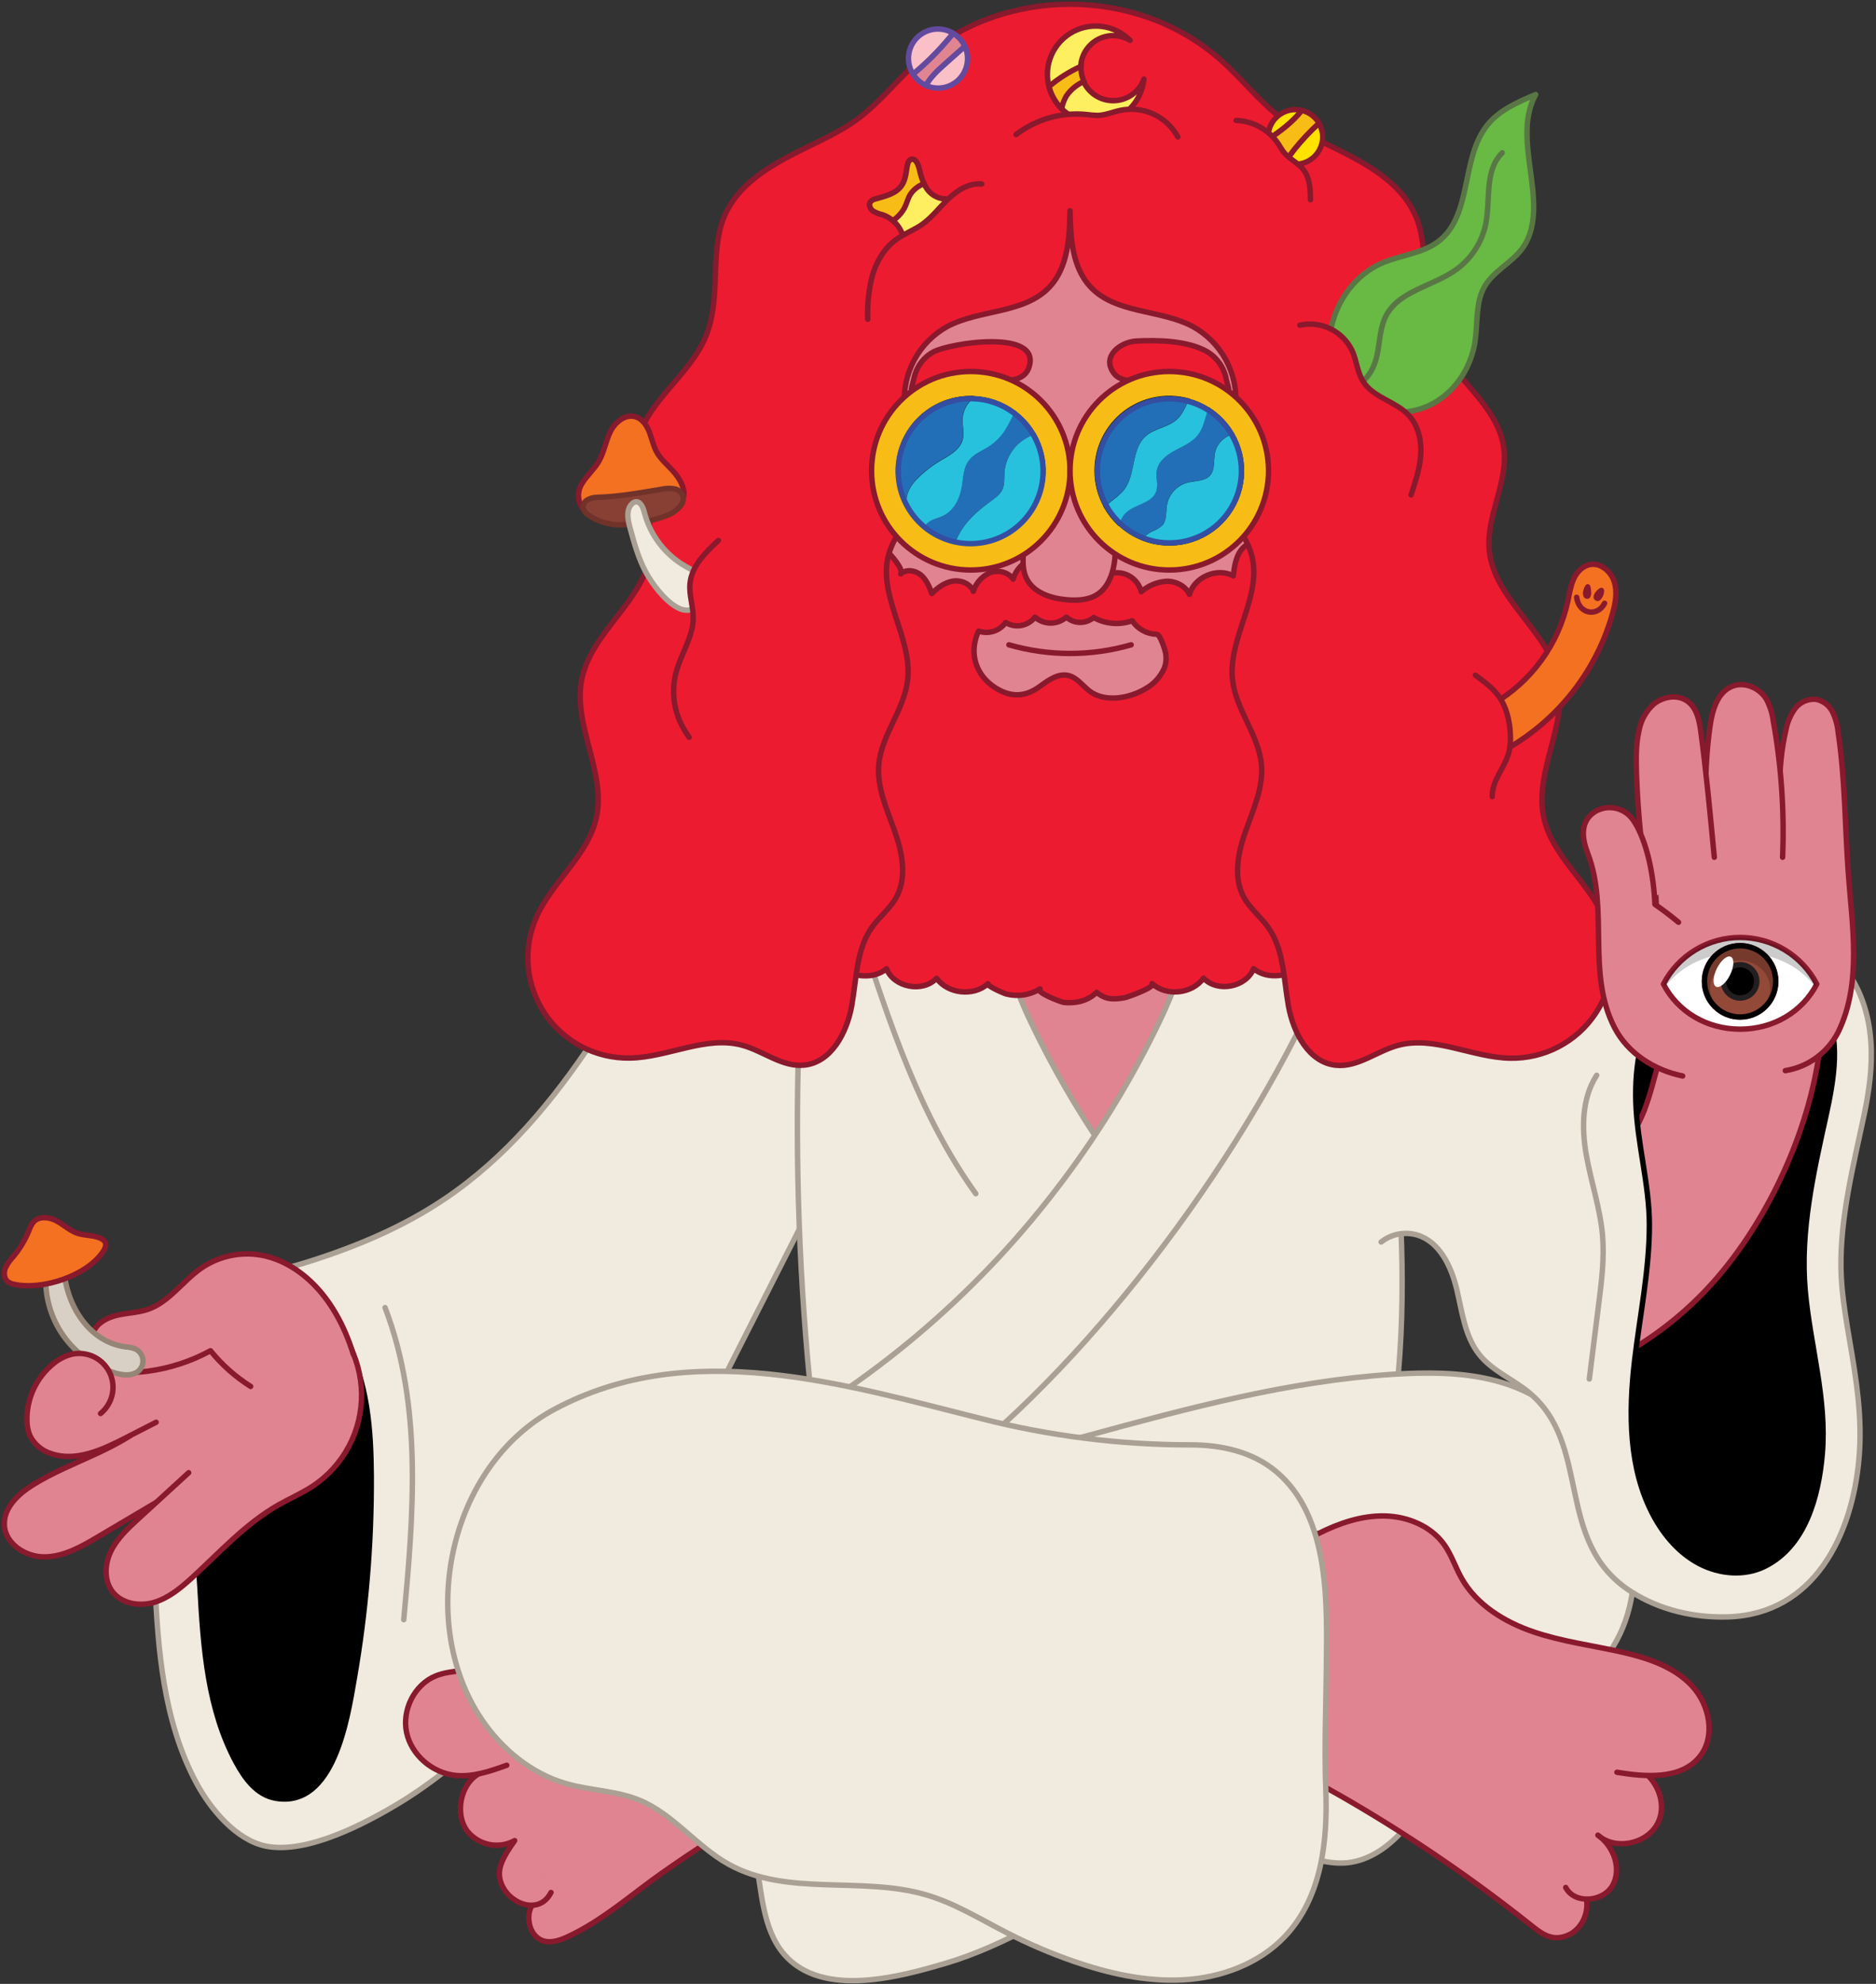 <?xml version="1.0" encoding="UTF-8"?> <svg xmlns="http://www.w3.org/2000/svg" width="875" height="925" viewBox="0 0 875 925" fill="none"><rect x="0" y="0" width="875" height="925" fill="#333333" stroke="none"/><path d="M541.505 393.213C536.576 385.351 531.722 385.541 523.089 384.858C515.208 384.186 507.291 384.039 499.39 384.416C483.83 385.237 467.993 388.549 454.582 396.815C450.981 398.807 447.901 401.623 445.595 405.031C442.89 409.518 442.574 415.029 442.599 420.262C442.663 439.601 446.328 458.712 448.452 477.937C449.93 491.348 450.702 504.973 454.771 517.828C459.233 531.946 467.487 544.498 475.64 556.859C478.787 561.637 482.263 566.68 487.584 568.778C492.362 570.674 497.835 569.815 502.6 567.868C516.845 562.079 525.668 548.087 534.376 535.397C541.859 524.501 550.138 513.505 552.615 500.511C554.587 490.197 552.691 479.58 552.489 469.076C552.262 456.55 554.461 444.05 553.753 431.549C552.959 417.944 548.747 404.758 541.505 393.213Z" fill="#E18492" stroke="#89192D" stroke-width="2.528" stroke-linecap="round" stroke-linejoin="round"></path><path d="M425.081 497.465C404.769 510.863 392.887 533.551 381.878 555.254L343.732 630.397C336.565 644.515 329.385 658.647 322.901 673.094C317.239 685.733 312.094 698.55 305.8 710.861C289.533 742.688 265.972 770.268 240.781 795.547C224.084 812.358 206.426 828.41 186.14 840.709C170.479 850.163 143.266 864.573 124.142 860.793C110.238 858.038 98.218 843.54 91.772 831.621C75.669 801.88 73.773 766.956 72.382 741.449C72.029 734.902 71.409 728.14 70.765 720.986C67.44 684.469 65.317 644.806 89.888 614.559C104.778 596.232 122.183 595.119 143.734 588.319C165.979 581.317 187.72 572.216 207.147 559.172C264.721 520.52 294.753 453.504 331.18 394.502C338.423 382.785 346.234 371.03 357.269 362.789C369.908 353.385 385.594 349.366 400.876 345.586" fill="#F1EADF"></path><path d="M425.081 497.465C404.769 510.863 392.887 533.551 381.878 555.254L343.732 630.397C336.565 644.515 329.386 658.647 322.901 673.094C317.239 685.733 312.094 698.55 305.8 710.861C289.533 742.688 265.972 770.268 240.781 795.547C224.084 812.358 206.426 828.41 186.14 840.709C170.479 850.163 143.266 864.573 124.142 860.793C110.238 858.038 98.218 843.54 91.772 831.621C75.669 801.88 73.773 766.956 72.382 741.449C72.029 734.902 71.409 728.14 70.765 720.986C67.44 684.469 65.317 644.806 89.888 614.559C104.778 596.232 122.183 595.119 143.734 588.319C165.979 581.317 187.72 572.216 207.147 559.172C264.721 520.52 294.753 453.504 331.18 394.502C338.423 382.785 346.234 371.03 357.269 362.789C369.908 353.385 385.594 349.366 400.876 345.586" stroke="#AAA094" stroke-width="2.528" stroke-linecap="round" stroke-linejoin="round"></path><path d="M529.737 556.05C510.294 530.902 493.634 503.719 480.051 474.979C472.669 459.306 467.992 442.28 459.069 427.315C449.715 411.603 436.659 405.284 419.721 399.141C415.348 397.535 410.874 395.918 406.197 395.892C369.251 395.69 373.258 463.022 372.525 486.595C370.778 542.507 372.831 598.474 378.668 654.109C379.502 662.047 380.463 670.174 384.153 677.239C395.39 698.727 428.734 687.06 448.388 687.25C468.877 687.44 488.545 694.303 508.945 695.706C531.53 697.249 554.214 695.037 576.075 689.159C586.186 686.428 596.298 682.839 604.223 676.051C611.074 670.262 619.682 656.978 618.001 647.486C615.473 633.405 587.324 617.82 577.427 608.543C560.152 592.349 544.204 574.795 529.737 556.05Z" fill="#F1EADF" stroke="#AAA094" stroke-width="2.528" stroke-linecap="round" stroke-linejoin="round"></path><path d="M401.116 434.557C414.893 477.052 429.049 520.305 455.125 556.568L401.116 434.557Z" fill="#F1EADF"></path><path d="M401.116 434.557C414.893 477.052 429.049 520.305 455.125 556.568" stroke="#AAA094" stroke-width="2.528" stroke-linecap="round" stroke-linejoin="round"></path><path d="M651.066 656.017C649.954 665.143 647.451 673.966 640.398 677.694C627.291 684.634 608.799 686.214 594.339 687.275C580.714 688.261 573.13 694.29 560.022 696.376C530.041 701.141 498.581 697.64 468.334 699.409C461.761 699.797 455.184 700.109 448.603 700.345H448.313C414.919 701.52 381.487 701.128 348.092 699.902C345.008 699.789 341.697 699.599 339.245 697.728C335.124 694.606 335.352 687.971 338.284 683.711C341.216 679.451 346.045 676.974 350.62 674.573C405.836 645.392 454.118 604.662 492.185 555.152C511.622 530.004 528.273 502.822 541.846 474.081C551.175 454.288 556.053 433.458 569.034 415.332C575.089 406.876 582.395 398.901 591.786 394.464C597.132 391.886 603.053 390.732 608.976 391.114C613.428 391.408 617.727 392.854 621.451 395.311C636.05 405.182 635.519 424.471 637.883 439.828C641.245 461.72 644.746 483.587 647.502 505.554C653.051 549.958 656.097 594.892 652.292 639.535C651.951 644.389 651.774 650.254 651.066 656.017Z" fill="#F1EADF" stroke="#AAA094" stroke-width="2.528" stroke-linecap="round" stroke-linejoin="round"></path><path d="M455.125 675.407C524.643 616.493 593.568 519.408 626.305 434.38L455.125 675.407Z" fill="#F1EADF"></path><path d="M455.125 675.407C524.643 616.493 593.568 519.408 626.305 434.38" stroke="#AAA094" stroke-width="2.528" stroke-linecap="round" stroke-linejoin="round"></path><path d="M619.429 770.862C560.149 786.029 500.472 799.512 440.4 811.309C427.571 813.837 414.691 816.276 402.291 820.422C386.201 825.794 371.185 833.921 356.574 842.516C340.386 852.064 324.591 862.23 309.187 873.016C294.639 883.204 280.723 895.767 264.481 903.162C260.803 904.843 256.556 906.208 252.802 904.716C248.074 902.846 245.989 896.981 246.81 891.963C247.543 887.425 252.776 882.584 252.637 878.438C252.524 874.861 246.949 869.237 244.775 866.557C238.607 858.973 231.592 852.325 227.434 843.237C223.275 834.149 226.739 814.304 225.007 804.306C224.351 801.234 224.373 798.055 225.07 794.991C226.713 788.873 232.237 784.664 237.71 781.403C261.119 767.323 289.975 761.18 308.492 741.045C312.562 736.621 316.013 731.628 320.31 727.419C328.57 719.367 339.49 714.615 351.012 714.059" fill="#E18492"></path><path d="M619.429 770.862C560.149 786.029 500.472 799.512 440.4 811.309C427.571 813.837 414.691 816.276 402.291 820.422C386.201 825.794 371.185 833.921 356.574 842.516C340.386 852.064 324.591 862.23 309.187 873.016C294.639 883.204 280.723 895.767 264.481 903.162C260.803 904.843 256.556 906.208 252.802 904.716C248.074 902.846 245.989 896.981 246.81 891.963C247.543 887.425 252.776 882.584 252.637 878.438C252.524 874.861 246.949 869.237 244.775 866.557C238.607 858.973 231.592 852.325 227.434 843.237C223.275 834.149 226.739 814.304 225.007 804.306C224.351 801.234 224.373 798.055 225.07 794.991C226.713 788.873 232.237 784.664 237.71 781.403C261.119 767.323 289.975 761.18 308.492 741.045C312.562 736.621 316.013 731.628 320.31 727.419C328.57 719.367 339.49 714.615 351.012 714.059" stroke="#89192D" stroke-width="2.528" stroke-linecap="round" stroke-linejoin="round"></path><path d="M226.498 825.744C215.413 828.562 211.33 845.057 217.979 853.804C220.562 857.007 224.188 859.2 228.224 860.002C232.26 860.804 236.449 860.162 240.06 858.19C237.532 861.767 235.004 865.407 233.589 869.565C228.975 883.469 249.957 896.235 256.998 882.382" fill="#E18492"></path><path d="M226.498 825.744C215.413 828.562 211.33 845.057 217.979 853.804C220.562 857.007 224.188 859.2 228.224 860.002C232.26 860.804 236.449 860.162 240.06 858.19C237.532 861.767 235.004 865.407 233.589 869.565C228.975 883.469 249.957 896.235 256.998 882.382" stroke="#89192D" stroke-width="2.528" stroke-linecap="round" stroke-linejoin="round"></path><path d="M236.357 823.064C228.596 825.845 220.494 828.663 212.342 827.779C201.649 826.616 191.916 818.349 189.654 807.833C187.391 797.317 193.269 785.448 203.229 781.403C207.185 779.798 211.495 779.381 215.717 778.875C234.423 776.348 250.299 767.993 268.146 763.367C283.149 759.461 297.394 752.332 305.37 738.087C308.201 733.031 309.971 727.331 313.308 722.566C319.489 713.794 330.51 709.269 341.241 709.041C351.973 708.814 362.464 712.416 372.07 717.206L587.008 698.538L610.24 749.956" fill="#E18492"></path><path d="M236.357 823.064C228.596 825.845 220.494 828.663 212.342 827.779C201.649 826.616 191.916 818.349 189.654 807.833C187.391 797.317 193.269 785.448 203.229 781.403C207.185 779.798 211.495 779.381 215.717 778.875C234.423 776.348 250.299 767.993 268.146 763.367C283.149 759.461 297.394 752.332 305.37 738.087C308.201 733.031 309.971 727.331 313.308 722.566C319.489 713.794 330.51 709.269 341.241 709.041C351.973 708.814 362.464 712.416 372.07 717.206L587.008 698.538L610.24 749.956" stroke="#89192D" stroke-width="2.528" stroke-linecap="round" stroke-linejoin="round"></path><path d="M402.67 923.348C416.372 922.513 430.477 918.519 441.171 915.359C468.346 907.321 492.488 891.571 517.957 879.134C543.426 866.697 572.219 857.381 599.9 863.486C609.304 865.559 618.594 869.401 628.175 868.542C638.969 867.531 648.399 860.566 655.35 852.262C662.302 843.958 667.345 834.238 673.4 825.251C683.221 810.639 696.467 797.444 713.19 791.971C719.067 790.037 725.248 789.076 730.974 786.738C747.102 780.178 757.277 763.455 760.664 746.379C763.306 733.019 765.24 710.28 759.4 697.514C754.206 686.037 742.046 674.409 733.54 665.182C711.332 641.166 681.565 638.727 649.625 640.775C601.24 643.897 554.208 656.574 507.63 669.277C485.005 675.445 460.927 679.604 438.82 687.289C430.895 690.044 425.257 693.242 416.612 693.874C404.263 694.784 391.825 695.049 379.451 695.631C376.435 695.586 373.436 696.096 370.603 697.135C367.819 698.423 365.539 700.597 364.119 703.316C362.455 706.431 361.55 709.896 361.477 713.428C361.326 720.013 363.323 726.446 364.321 732.956C369.756 768.221 334.669 797.608 343.036 832.38C345.842 844.059 350.089 855.258 352.427 867.038C355.347 881.687 355.499 899.168 365.661 911.138C374.686 921.629 388.438 924.195 402.67 923.348Z" fill="#F1EADF" stroke="#AAA094" stroke-width="2.528" stroke-linecap="round" stroke-linejoin="round"></path><path d="M644.203 579.092C646.54 577.249 649.284 575.991 652.205 575.421C655.127 574.852 658.142 574.988 661.001 575.818C671.441 578.966 676.864 590.392 679.417 600.996C681.97 611.601 683.209 623.103 689.984 631.597C695.886 638.966 705.038 642.796 712.419 648.661C743.146 673.068 724.262 718.799 760.892 742.195C774.063 750.613 789.964 754.316 805.586 753.886H805.953C846.198 752.622 863.956 715.727 867.079 679.894C868.747 660.631 865.713 642.796 862.781 625.543C861.264 616.594 859.823 608.125 859.09 599.77C857.055 576.551 862.238 552.915 867.71 527.888L868.342 525.019C871.856 508.904 877.759 481.956 865.056 458.522C861.182 451.513 855.955 445.343 849.678 440.37C843.401 435.397 836.199 431.72 828.489 429.552C809.441 424.066 790.57 433.23 771.105 432.282C756.936 431.599 742.426 426.885 732.668 416.596C726.942 410.541 721.949 399.735 713.203 397.737C706.883 396.297 696.999 397.548 690.793 399.001C674.032 402.793 659.56 415.585 651.989 430.765C637.529 438.677 624.914 446.122 610.455 454.035L610.783 448.979" fill="#F1EADF"></path><path d="M644.203 579.092C646.54 577.249 649.284 575.991 652.205 575.421C655.127 574.852 658.142 574.988 661.001 575.818C671.441 578.966 676.864 590.392 679.417 600.996C681.97 611.601 683.209 623.103 689.984 631.597C695.886 638.966 705.038 642.796 712.419 648.661C743.146 673.068 724.262 718.799 760.892 742.195C774.063 750.613 789.964 754.316 805.586 753.886H805.953C846.198 752.622 863.957 715.727 867.079 679.894C868.747 660.631 865.713 642.796 862.781 625.543C861.264 616.594 859.823 608.125 859.09 599.77C857.055 576.551 862.238 552.915 867.71 527.888L868.342 525.019C871.856 508.904 877.759 481.956 865.056 458.522C861.182 451.513 855.955 445.343 849.678 440.37C843.401 435.397 836.199 431.72 828.489 429.552C809.441 424.066 790.57 433.23 771.105 432.282C756.936 431.599 742.426 426.885 732.668 416.596C726.942 410.541 721.949 399.735 713.203 397.737C706.883 396.297 696.999 397.548 690.793 399.001C674.032 402.793 659.56 415.585 651.989 430.765C637.529 438.677 624.914 446.122 610.455 454.035L610.783 448.979" stroke="#AAA094" stroke-width="2.528" stroke-linecap="round" stroke-linejoin="round"></path><path d="M499.086 377.034C566.987 377.034 622.032 310.456 622.032 228.328C622.032 146.2 566.987 79.622 499.086 79.622C431.185 79.622 376.14 146.2 376.14 228.328C376.14 310.456 431.185 377.034 499.086 377.034Z" fill="#E18492" stroke="#89192D" stroke-width="2.528" stroke-linecap="round" stroke-linejoin="round"></path><path d="M502.082 260.951C503.243 261.382 504.361 261.924 505.419 262.568C507.057 263.503 508.478 264.775 509.587 266.3C510.697 267.826 511.469 269.57 511.852 271.416C513.213 269.717 515.023 268.431 517.076 267.706C519.129 266.98 521.344 266.843 523.471 267.309C525.598 267.776 527.552 268.828 529.113 270.347C530.674 271.865 531.779 273.79 532.303 275.903C535.595 273.024 539.744 271.309 544.109 271.024C548.444 270.936 552.956 273.173 554.789 277.117C557.102 268.951 567.783 264.477 575.24 268.496C575.784 263.441 576.669 257.942 580.549 254.694C585.933 250.194 594.68 252.659 599.23 258.018C603.022 262.531 604.716 268.446 605.854 274.146C606.928 279.556 608.849 284.423 610.518 289.731C613.966 301.03 616.248 312.651 617.33 324.415C620.971 360.627 616.433 396.966 616.345 433.217C616.345 436.933 616.269 440.801 614.575 444.112C613.051 446.767 610.876 448.99 608.255 450.571C601.227 455.223 591.204 457.005 584.695 451.646C581.181 460.38 567.821 462.908 561.349 456.07C556.041 463.439 544.071 464.728 537.334 458.598C539.204 460.279 525.566 465.019 524.58 465.183C519.626 466.042 515.733 466.283 511.498 462.655C507.454 466.7 501.74 467.964 496.192 467.395C495.104 467.294 482.616 462.592 485.107 461.075C482.775 462.514 480.178 463.467 477.469 463.877C474.761 464.288 471.998 464.147 469.345 463.464C468.207 463.173 459.878 459.52 460.838 458.661C454.089 464.728 442.132 463.439 436.823 456.133C430.351 462.971 416.991 460.443 413.477 451.709C406.968 457.068 396.945 455.286 389.917 450.635C387.296 449.053 385.121 446.83 383.597 444.176C381.903 440.877 381.828 436.996 381.828 433.28C381.688 375.757 369.845 310.347 400.509 261.671C402.797 258.043 408.876 254.808 413.149 256.779C414.956 257.614 421.883 265.931 420.101 267.586C422.628 265.261 426.825 265.88 429.454 268.041C432.083 270.203 433.461 273.527 434.611 276.725C437.341 274.007 440.602 271.568 444.407 270.961C448.211 270.354 452.61 272.124 453.975 275.726C454.565 273.799 455.567 272.023 456.911 270.522C458.256 269.02 459.91 267.829 461.761 267.03C465.553 265.615 470.305 266.689 472.53 270.038C473.155 267.874 474.282 265.887 475.819 264.24C477.357 262.593 479.261 261.331 481.378 260.559C485.635 259.053 490.197 258.619 494.662 259.295C497.193 259.548 499.684 260.103 502.082 260.951Z" fill="#ED1B30" stroke="#89192D" stroke-width="2.528" stroke-linecap="round" stroke-linejoin="round"></path><path d="M477.055 247.009C478.585 254.593 475.412 262.91 478.812 269.761C482.086 276.397 490.188 279 497.557 279.645C502.486 280.075 507.757 279.822 511.878 277.117C516.504 274.058 518.791 268.434 519.664 262.961C520.536 257.488 520.27 251.888 521.117 246.403" fill="#E18492"></path><path d="M477.055 247.009C478.585 254.593 475.412 262.91 478.812 269.761C482.086 276.397 490.188 279 497.557 279.645C502.486 280.075 507.757 279.822 511.878 277.117C516.504 274.058 518.791 268.434 519.664 262.961C520.536 257.488 520.27 251.888 521.117 246.403" stroke="#89192D" stroke-width="2.528" stroke-linecap="round" stroke-linejoin="round"></path><path d="M499.086 1.963C524.214 1.963 549.354 10.47 568.819 27.496C579.007 36.343 587.286 47.416 598.181 55.518C605.765 61.193 614.613 65.124 623.107 69.32C640.221 77.789 658.258 87.913 662.644 108.124C666.095 124.101 662.644 140.672 668.774 156.32C676.358 175.684 698.477 188.083 701.372 208.673C703.66 224.865 692.941 240.652 694.648 256.894C697.037 279.645 722.291 294.244 726.854 316.692C731.189 338.053 715.478 359.781 720.041 381.154C723.833 399.002 740.732 411.06 748.063 427.782C751.227 434.971 752.53 442.841 751.852 450.666C751.173 458.491 748.534 466.019 744.179 472.555C739.824 479.092 733.893 484.426 726.933 488.066C719.973 491.706 712.208 493.534 704.355 493.382C686.584 493.066 668.964 482.727 651.837 487.467C642.041 490.185 633.219 497.718 623.107 496.681C610.467 495.417 603.199 481.514 600.95 469C598.7 456.487 598.889 442.836 591.558 432.459C588.082 427.53 583.102 423.712 580.182 418.429C575.038 409.101 577.427 397.485 581.004 387.436C584.581 377.388 589.27 367.213 588.36 356.596C587.096 342.692 576.542 331.063 574.899 317.223C572.523 297.252 589.245 277.648 583.658 258.334C580.663 247.945 571.625 239.969 569.338 229.415C566.431 216.029 575.038 202.96 576.327 189.322C576.912 181.871 575.336 174.409 571.787 167.831C568.238 161.254 562.867 155.839 556.319 152.237C541.088 144.16 520.498 146.385 508.667 133.833C500.034 124.682 499.314 110.842 499.086 98.265C498.846 110.905 498.126 124.682 489.505 133.833C477.675 146.385 457.084 144.16 441.841 152.237C435.316 155.844 429.966 161.253 426.432 167.817C422.897 174.382 421.327 181.825 421.908 189.259C423.172 202.897 431.805 215.966 428.898 229.352C426.61 239.906 417.522 247.881 414.577 258.271C408.99 277.585 425.7 297.189 423.336 317.16C421.693 331.063 411.089 342.641 409.875 356.532C408.952 367.15 413.667 377.325 417.231 387.373C420.796 397.422 423.197 409.038 418.04 418.366C415.133 423.649 410.153 427.466 406.665 432.396C399.334 442.773 399.511 456.411 397.261 468.937C395.011 481.463 387.756 495.329 375.116 496.618C365.004 497.655 356.156 490.121 346.373 487.404C329.246 482.664 311.639 493.003 293.868 493.319C286.015 493.471 278.25 491.643 271.29 488.003C264.33 484.363 258.399 479.029 254.044 472.492C249.689 465.956 247.05 458.428 246.371 450.603C245.692 442.778 246.995 434.908 250.16 427.719C257.478 410.997 274.34 398.939 278.182 381.091C282.758 359.781 267.034 338.053 271.369 316.629C275.932 294.181 301.186 279.62 303.575 256.83C305.282 240.588 294.563 224.801 296.838 208.61C299.745 188.02 321.878 175.62 329.449 156.256C335.566 140.608 332.116 124.038 335.579 108.061C339.952 87.838 357.989 77.726 375.103 69.257C383.597 65.061 392.394 61.13 400.029 55.455C410.937 47.353 419.216 36.343 429.403 27.432C448.793 10.483 473.933 1.963 499.086 1.963Z" fill="#ED1B30" stroke="#89192D" stroke-width="2.528" stroke-linecap="round" stroke-linejoin="round"></path><path d="M603.718 69.561C602.213 71.532 600.747 73.63 599.117 75.514C600.708 76.224 602.43 76.594 604.173 76.601C605.847 76.601 607.506 76.271 609.053 75.63C610.6 74.989 612.006 74.05 613.191 72.865C614.375 71.681 615.314 70.275 615.955 68.728C616.596 67.181 616.926 65.522 616.926 63.847C616.917 61.579 616.293 59.355 615.119 57.414C611.015 61.167 607.204 65.228 603.718 69.561Z" fill="#FFE200" stroke="#89192D" stroke-width="2.528" stroke-linecap="round" stroke-linejoin="round"></path><path d="M607.168 51.473C606.205 51.23 605.216 51.103 604.223 51.094C600.841 51.094 597.597 52.437 595.205 54.829C592.813 57.221 591.47 60.465 591.47 63.847C591.488 64.216 591.526 64.582 591.583 64.947C597.385 61.066 603.022 56.87 607.168 51.473Z" fill="#FFE200" stroke="#89192D" stroke-width="2.528" stroke-linecap="round" stroke-linejoin="round"></path><path d="M607.169 51.473C603.023 56.87 597.386 61.066 591.584 64.947C591.772 67.23 592.577 69.419 593.912 71.281C595.248 73.142 597.065 74.605 599.168 75.514C600.798 73.63 602.265 71.532 603.769 69.56C607.271 65.226 611.099 61.165 615.22 57.414C614.353 55.928 613.192 54.634 611.807 53.613C610.423 52.591 608.844 51.863 607.169 51.473Z" fill="#F8BC16" stroke="#89192D" stroke-width="2.528" stroke-miterlimit="10"></path><path d="M435.091 164.232C442.839 159.833 486.547 153.109 479.798 171.626C477.864 176.948 471.784 177.554 466.829 177.339C460.282 177.061 453.722 177.441 447.175 177.807C442.885 177.95 438.613 178.423 434.396 179.223C432.196 179.716 425.725 183.015 425.08 181.384C425.017 181.207 426.079 177.491 426.167 176.973C426.488 175.217 427.054 173.515 427.848 171.917C429.42 168.675 431.948 165.993 435.091 164.232Z" fill="#ED1B30" stroke="#89192D" stroke-width="2.528" stroke-linecap="round" stroke-linejoin="round"></path><path d="M563.22 164.08C554.246 158.809 540.026 158.468 529.864 159.024C522.558 159.467 513.799 166.077 519.373 173.838C522.255 177.87 527.702 177.63 532.012 177.339C538.335 177.107 544.666 177.247 550.972 177.756C555.258 177.899 559.526 178.372 563.738 179.172C565.938 179.665 572.422 182.964 573.054 181.333C573.117 181.156 572.068 177.44 571.967 176.922C571.486 174.27 570.45 171.75 568.925 169.527C567.4 167.305 565.421 165.431 563.119 164.029L563.22 164.08Z" fill="#ED1B30" stroke="#89192D" stroke-width="2.528" stroke-linecap="round" stroke-linejoin="round"></path><path d="M452.799 265.779C478.363 265.779 499.086 245.056 499.086 219.492C499.086 193.929 478.363 173.206 452.799 173.206C427.236 173.206 406.513 193.929 406.513 219.492C406.513 245.056 427.236 265.779 452.799 265.779Z" fill="#F8BC16" stroke="#89192D" stroke-width="2.528" stroke-miterlimit="10"></path><path d="M545.373 265.779C570.936 265.779 591.659 245.056 591.659 219.492C591.659 193.929 570.936 173.206 545.373 173.206C519.809 173.206 499.086 193.929 499.086 219.492C499.086 245.056 519.809 265.779 545.373 265.779Z" fill="#F8BC16" stroke="#89192D" stroke-width="2.528" stroke-miterlimit="10"></path><path d="M422.729 232.916C422.691 233.48 422.691 234.046 422.729 234.61C420.132 229.485 418.894 223.78 419.131 218.04C419.369 212.299 421.075 206.716 424.087 201.824C427.099 196.931 431.316 192.893 436.334 190.096C441.352 187.298 447.003 185.835 452.749 185.846C453.039 185.846 453.317 185.846 453.608 185.846C452.243 186.994 451.124 188.404 450.316 189.994C449.508 191.583 449.029 193.319 448.906 195.098C448.754 198.359 449.804 201.683 448.982 204.831C447.718 209.747 442.536 212.414 438.188 214.942C435.029 216.87 432.066 219.101 429.34 221.603C426.066 224.713 422.982 228.467 422.729 232.916ZM524.062 228.593C529.914 221.464 527.474 209.52 534.338 203.314C538.446 199.623 544.74 199.231 548.848 195.566C551.376 193.291 552.741 190.118 554.195 186.996C549.203 185.623 543.962 185.424 538.881 186.414C533.799 187.403 529.016 189.555 524.904 192.701C520.793 195.847 517.465 199.901 515.181 204.547C512.897 209.192 511.718 214.303 511.738 219.48C511.73 225.181 513.179 230.789 515.947 235.773C516.87 234.913 517.792 234.066 518.778 233.245C520.687 231.871 522.457 230.313 524.062 228.593ZM462.355 233.548C464.314 232.12 466.387 230.641 467.411 228.492C468.675 225.964 468.257 223.032 468.46 220.251C468.714 217.21 469.653 214.265 471.208 211.638C472.762 209.011 474.89 206.771 477.434 205.083C478.848 204.197 480.332 203.428 481.87 202.783C479.604 198.841 476.559 195.4 472.921 192.671C471.59 195.583 470.074 198.408 468.384 201.127C466.38 204.064 463.8 206.563 460.8 208.471C457.665 210.455 454 211.871 451.788 214.791C449.184 218.292 449.26 222.994 448.476 227.291C447.516 232.688 444.684 238.136 439.805 240.538C437.53 241.637 434.914 242.055 432.917 243.584C432.276 244.094 431.718 244.699 431.261 245.379C435.464 248.853 440.455 251.244 445.797 252.343C446.632 250.27 447.678 248.288 448.919 246.428C452.42 241.284 457.299 237.239 462.355 233.548ZM542.124 244.924C544.348 242.396 543.754 238.604 544.298 235.343C544.746 232.917 545.867 230.665 547.531 228.844C549.196 227.023 551.338 225.705 553.715 225.042C557.367 224.068 561.804 224.536 564.319 221.705C566.834 218.873 565.912 214.588 566.721 210.923C567.263 208.539 568.573 206.398 570.449 204.831C571.643 203.877 572.967 203.098 574.38 202.518C571.693 197.914 567.95 194.014 563.46 191.142C561.918 195.047 561.298 199.408 558.745 202.745C556.192 206.082 551.894 207.902 548.077 209.937C544.26 211.972 540.38 214.904 539.583 219.151C538.964 222.501 540.392 226.103 539.204 229.263C536.954 235.229 527.828 235.065 524.036 240.159C523.221 241.292 522.653 242.584 522.368 243.95C525.489 246.883 529.139 249.195 533.124 250.763C534.403 249.538 535.861 248.515 537.447 247.73C539.173 247.107 540.768 246.169 542.149 244.962L542.124 244.924Z" fill="#226FB8" stroke="black" stroke-width="2.528" stroke-linecap="round" stroke-linejoin="round"></path><path d="M481.922 202.707C485.166 208.335 486.71 214.783 486.366 221.27C486.021 227.757 483.803 234.005 479.98 239.258C476.158 244.51 470.894 248.542 464.827 250.864C458.76 253.187 452.15 253.7 445.797 252.343C446.633 250.27 447.679 248.287 448.919 246.428C452.42 241.245 457.337 237.201 462.381 233.51C464.34 232.082 466.413 230.603 467.436 228.454C468.7 225.926 468.283 222.994 468.486 220.213C468.74 217.171 469.679 214.227 471.234 211.6C472.788 208.973 474.916 206.732 477.46 205.045C478.88 204.145 480.373 203.363 481.922 202.707ZM432.981 243.584C434.978 242.054 437.594 241.637 439.869 240.538C444.799 238.136 447.579 232.688 448.54 227.291C449.311 222.994 449.248 218.292 451.852 214.79C454.064 211.82 457.729 210.404 460.864 208.471C463.864 206.563 466.444 204.064 468.448 201.127C470.138 198.407 471.654 195.583 472.985 192.671C467.408 188.465 460.655 186.109 453.672 185.934C452.307 187.082 451.188 188.492 450.38 190.082C449.572 191.672 449.093 193.408 448.97 195.186C448.818 198.447 449.867 201.772 449.046 204.919C447.782 209.836 442.599 212.503 438.251 215.031C435.093 216.958 432.13 219.189 429.404 221.692C426.117 224.713 423.084 228.467 422.78 232.916C422.742 233.48 422.742 234.046 422.78 234.61C424.856 238.75 427.765 242.416 431.325 245.379C431.781 244.699 432.34 244.093 432.981 243.584ZM570.475 204.868C568.599 206.436 567.289 208.576 566.747 210.961C565.938 214.626 566.848 218.949 564.345 221.742C561.842 224.536 557.393 224.106 553.74 225.079C551.364 225.743 549.222 227.06 547.557 228.882C545.892 230.703 544.772 232.954 544.324 235.381C543.78 238.667 544.324 242.471 542.15 244.961C540.775 246.181 539.185 247.132 537.46 247.767C535.874 248.553 534.416 249.576 533.138 250.801C539.639 253.361 546.776 253.829 553.556 252.141C560.336 250.453 566.42 246.692 570.962 241.382C575.504 236.073 578.276 229.479 578.894 222.52C579.511 215.56 577.942 208.581 574.406 202.555C572.993 203.136 571.669 203.915 570.475 204.868ZM539.23 229.326C540.418 226.128 538.99 222.526 539.609 219.214C540.405 214.967 544.286 212.035 548.103 210C551.92 207.965 556.142 206.208 558.771 202.808C561.4 199.408 561.943 195.11 563.486 191.205C560.617 189.365 557.484 187.976 554.195 187.084C552.742 190.206 551.389 193.404 548.849 195.654C544.741 199.32 538.446 199.711 534.338 203.402C527.475 209.558 529.914 221.502 524.062 228.682C522.459 230.414 520.69 231.985 518.779 233.371C517.793 234.155 516.87 235.001 515.948 235.899C517.652 238.955 519.822 241.727 522.381 244.115C522.666 242.748 523.235 241.456 524.05 240.323C527.867 235.128 536.93 235.292 539.23 229.326Z" fill="#28C1DD" stroke="black" stroke-width="2.528" stroke-linecap="round" stroke-linejoin="round"></path><path d="M422.729 232.916C422.691 233.48 422.691 234.046 422.729 234.61C420.132 229.485 418.894 223.78 419.131 218.04C419.369 212.299 421.075 206.716 424.087 201.824C427.099 196.931 431.316 192.893 436.334 190.096C441.352 187.298 447.003 185.835 452.749 185.846C453.039 185.846 453.317 185.846 453.608 185.846C452.243 186.994 451.124 188.404 450.316 189.994C449.508 191.583 449.029 193.319 448.906 195.098C448.754 198.359 449.804 201.683 448.982 204.831C447.718 209.747 442.536 212.414 438.188 214.942C435.029 216.87 432.066 219.101 429.34 221.603C426.066 224.713 422.982 228.467 422.729 232.916ZM524.062 228.593C529.914 221.464 527.474 209.52 534.338 203.314C538.446 199.623 544.74 199.231 548.848 195.566C551.376 193.291 552.741 190.118 554.195 186.996C549.203 185.623 543.962 185.424 538.881 186.414C533.799 187.403 529.016 189.555 524.904 192.701C520.793 195.847 517.465 199.901 515.181 204.547C512.897 209.192 511.718 214.303 511.738 219.48C511.73 225.181 513.179 230.789 515.947 235.773C516.87 234.913 517.792 234.066 518.778 233.245C520.687 231.871 522.457 230.313 524.062 228.593ZM462.355 233.548C464.314 232.12 466.387 230.641 467.411 228.492C468.675 225.964 468.257 223.032 468.46 220.251C468.714 217.21 469.653 214.265 471.208 211.638C472.762 209.011 474.89 206.771 477.434 205.083C478.848 204.197 480.332 203.428 481.87 202.783C479.604 198.841 476.559 195.4 472.921 192.671C471.59 195.583 470.074 198.408 468.384 201.127C466.38 204.064 463.8 206.563 460.8 208.471C457.665 210.455 454 211.871 451.788 214.791C449.184 218.292 449.26 222.994 448.476 227.291C447.516 232.688 444.684 238.136 439.805 240.538C437.53 241.637 434.914 242.055 432.917 243.584C432.276 244.094 431.718 244.699 431.261 245.379C435.464 248.853 440.455 251.244 445.797 252.343C446.632 250.27 447.678 248.288 448.919 246.428C452.42 241.284 457.299 237.239 462.355 233.548ZM542.124 244.924C544.348 242.396 543.754 238.604 544.298 235.343C544.746 232.917 545.867 230.665 547.531 228.844C549.196 227.023 551.338 225.705 553.715 225.042C557.367 224.068 561.804 224.536 564.319 221.705C566.834 218.873 565.912 214.588 566.721 210.923C567.263 208.539 568.573 206.398 570.449 204.831C571.643 203.877 572.967 203.098 574.38 202.518C571.693 197.914 567.95 194.014 563.46 191.142C561.918 195.047 561.298 199.408 558.745 202.745C556.192 206.082 551.894 207.902 548.077 209.937C544.26 211.972 540.38 214.904 539.583 219.151C538.964 222.501 540.392 226.103 539.204 229.263C536.954 235.229 527.828 235.065 524.036 240.159C523.221 241.292 522.653 242.584 522.368 243.95C525.489 246.883 529.139 249.195 533.124 250.763C534.403 249.538 535.861 248.515 537.447 247.73C539.173 247.107 540.768 246.169 542.149 244.962L542.124 244.924Z" fill="#226FB8"></path><path d="M481.922 202.707C485.166 208.335 486.71 214.783 486.366 221.27C486.021 227.757 483.803 234.005 479.98 239.258C476.158 244.51 470.894 248.542 464.827 250.864C458.76 253.187 452.15 253.7 445.797 252.343C446.633 250.27 447.679 248.287 448.919 246.428C452.42 241.245 457.337 237.201 462.381 233.51C464.34 232.082 466.413 230.603 467.436 228.454C468.7 225.926 468.283 222.994 468.486 220.213C468.74 217.171 469.679 214.227 471.234 211.6C472.788 208.973 474.916 206.732 477.46 205.045C478.88 204.145 480.373 203.363 481.922 202.707ZM432.981 243.584C434.978 242.054 437.594 241.637 439.869 240.538C444.799 238.136 447.579 232.688 448.54 227.291C449.311 222.994 449.248 218.292 451.852 214.79C454.064 211.82 457.729 210.404 460.864 208.471C463.864 206.563 466.444 204.064 468.448 201.127C470.138 198.407 471.654 195.583 472.985 192.671C467.408 188.465 460.655 186.109 453.672 185.934C452.307 187.082 451.188 188.492 450.38 190.082C449.572 191.672 449.093 193.408 448.97 195.186C448.818 198.447 449.867 201.772 449.046 204.919C447.782 209.836 442.599 212.503 438.251 215.031C435.093 216.958 432.13 219.189 429.404 221.692C426.117 224.713 423.084 228.467 422.78 232.916C422.742 233.48 422.742 234.046 422.78 234.61C424.856 238.75 427.765 242.416 431.325 245.379C431.781 244.699 432.34 244.093 432.981 243.584ZM570.475 204.868C568.599 206.436 567.289 208.576 566.747 210.961C565.938 214.626 566.848 218.949 564.345 221.742C561.842 224.536 557.393 224.106 553.74 225.079C551.364 225.743 549.222 227.06 547.557 228.882C545.892 230.703 544.772 232.954 544.324 235.381C543.78 238.667 544.324 242.471 542.15 244.961C540.775 246.181 539.185 247.132 537.46 247.767C535.874 248.553 534.416 249.576 533.138 250.801C539.639 253.361 546.776 253.829 553.556 252.141C560.336 250.453 566.42 246.692 570.962 241.382C575.504 236.073 578.276 229.479 578.894 222.52C579.511 215.56 577.942 208.581 574.406 202.555C572.993 203.136 571.669 203.915 570.475 204.868ZM539.23 229.326C540.418 226.128 538.99 222.526 539.609 219.214C540.405 214.967 544.286 212.035 548.103 210C551.92 207.965 556.142 206.208 558.771 202.808C561.4 199.408 561.943 195.11 563.486 191.205C560.617 189.365 557.484 187.976 554.195 187.084C552.742 190.206 551.389 193.404 548.849 195.654C544.741 199.32 538.446 199.711 534.338 203.402C527.475 209.558 529.914 221.502 524.062 228.682C522.459 230.414 520.69 231.985 518.779 233.371C517.793 234.155 516.87 235.001 515.948 235.899C517.652 238.955 519.822 241.727 522.381 244.115C522.666 242.748 523.235 241.456 524.05 240.323C527.867 235.128 536.93 235.292 539.23 229.326Z" fill="#28C1DD"></path><path d="M472.972 192.621C467.395 188.415 460.642 186.059 453.659 185.884C453.368 185.884 453.09 185.884 452.799 185.884C444.772 185.866 437 188.705 430.875 193.895C424.75 199.084 420.672 206.284 419.372 214.206C418.071 222.127 419.632 230.253 423.776 237.129C427.92 244.004 434.375 249.18 441.987 251.73C449.599 254.28 457.87 254.038 465.32 251.046C472.769 248.054 478.91 242.508 482.644 235.402C486.377 228.295 487.46 220.092 485.697 212.26C483.934 204.428 479.441 197.48 473.023 192.659L472.972 192.621Z" stroke="#344FA2" stroke-width="2.528" stroke-linecap="round" stroke-linejoin="round"></path><path d="M574.406 202.555C570.289 195.533 563.76 190.245 556.036 187.676C548.311 185.107 539.916 185.431 532.413 188.588C524.909 191.745 518.807 197.52 515.243 204.839C511.679 212.157 510.894 220.522 513.035 228.376C515.176 236.23 520.097 243.039 526.882 247.536C533.668 252.034 541.856 253.914 549.923 252.826C557.991 251.738 565.389 247.757 570.741 241.624C576.093 235.49 579.035 227.621 579.02 219.48C579.007 213.53 577.415 207.689 574.406 202.555Z" stroke="#344FA2" stroke-width="2.528" stroke-linecap="round" stroke-linejoin="round"></path><path d="M543.868 306.53C543.948 308.225 543.668 309.918 543.047 311.497C541.253 315.613 538.14 319.015 534.199 321.166C526.868 325.54 515.379 327.764 508.073 322.127C504.862 319.599 502.309 315.934 498.366 314.973C493.537 313.785 488.936 317.185 484.917 320.105C478.079 325.097 471.468 325.161 464.403 320.775C455.1 314.922 451.7 304.444 456.414 294.231C458.668 295.026 461.119 295.067 463.398 294.349C465.678 293.631 467.663 292.193 469.054 290.25C471.24 291.6 473.85 292.091 476.377 291.626C478.904 291.161 481.168 289.774 482.73 287.734C484.752 289.521 487.357 290.508 490.055 290.508C492.753 290.508 495.358 289.521 497.38 287.734C499.122 289.291 501.368 290.166 503.704 290.199C506.041 290.231 508.31 289.419 510.095 287.911C512.811 289.434 515.822 290.357 518.924 290.618C522.026 290.88 525.149 290.474 528.081 289.428C529.33 291.318 531.016 292.879 532.996 293.98C534.976 295.08 537.193 295.686 539.457 295.748C541.227 295.748 543.464 303.332 543.717 304.672C543.803 305.288 543.853 305.908 543.868 306.53Z" fill="#E18492" stroke="#89192D" stroke-width="2.528" stroke-linecap="round" stroke-linejoin="round"></path><path d="M470.571 300.652C489.202 306.024 508.971 306.024 527.602 300.652" stroke="#89192D" stroke-width="2.528" stroke-linecap="round" stroke-linejoin="round"></path><path d="M422.982 78.421C422.565 81.328 422.123 84.362 420.391 86.738C417.699 90.429 412.807 91.478 408.371 92.754C407.496 92.93 406.697 93.371 406.083 94.018C405.046 95.282 405.817 97.368 407.157 98.354C408.602 99.19 410.166 99.8 411.796 100.161C414.364 101.083 416.634 102.685 418.363 104.795C420.093 106.905 421.217 109.445 421.617 112.144C421.857 113.875 421.807 115.733 422.717 117.2C423.627 118.666 426.028 119.412 427.077 118.021C427.406 117.504 427.602 116.913 427.646 116.302C428.004 113.137 428.743 110.026 429.846 107.037C430.41 105.546 431.284 104.191 432.41 103.063C433.537 101.934 434.89 101.057 436.38 100.49C437.76 100.148 439.162 99.907 440.577 99.769C441.99 99.629 443.326 99.06 444.406 98.139C444.936 97.664 445.292 97.025 445.418 96.325C445.544 95.624 445.433 94.901 445.102 94.271C444.015 92.578 441.55 92.856 439.553 92.615C438.051 92.369 436.617 91.811 435.343 90.977C434.07 90.144 432.985 89.052 432.159 87.774C430.528 85.203 429.412 82.34 428.872 79.344C428.531 77.814 427.76 74.667 425.864 74.288C423.703 73.858 423.172 76.892 422.982 78.421Z" fill="#FDEF5F" stroke="#89192D" stroke-width="2.528" stroke-linecap="round" stroke-linejoin="round"></path><path d="M524.441 46.013C522.031 46.898 519.435 47.157 516.898 46.765C514.36 46.373 511.964 45.344 509.933 43.773C507.902 42.202 506.303 40.142 505.285 37.784C504.268 35.427 503.866 32.85 504.117 30.294C504.367 27.739 505.263 25.289 506.719 23.174C508.174 21.059 510.143 19.349 512.441 18.203C514.739 17.056 517.29 16.512 519.855 16.621C522.42 16.73 524.916 17.488 527.108 18.825C523.496 15.18 518.749 12.876 513.651 12.291C508.552 11.707 503.407 12.879 499.065 15.612C494.722 18.346 491.44 22.478 489.762 27.327C488.084 32.177 488.108 37.453 489.832 42.287C491.556 47.12 494.876 51.221 499.245 53.913C503.613 56.606 508.769 57.729 513.862 57.097C518.954 56.465 523.679 54.116 527.257 50.437C530.835 46.758 533.051 41.97 533.542 36.862C532.8 38.967 531.598 40.881 530.024 42.464C528.449 44.047 526.542 45.259 524.441 46.013Z" fill="#FDEF5F" stroke="#89192D" stroke-width="2.528" stroke-linecap="round" stroke-linejoin="round"></path><path d="M425.864 74.288C423.703 73.858 423.197 76.892 422.982 78.421C422.565 81.328 422.123 84.362 420.391 86.738C417.699 90.429 412.807 91.478 408.371 92.754C407.496 92.93 406.697 93.371 406.083 94.018C405.046 95.282 405.817 97.368 407.157 98.354C408.602 99.19 410.166 99.8 411.796 100.161C413.5 100.765 415.075 101.688 416.435 102.879C418.712 101.342 420.588 99.284 421.908 96.875C422.932 94.827 423.425 92.502 424.651 90.555C426.196 88.303 428.405 86.589 430.97 85.651C430.053 83.655 429.37 81.56 428.935 79.407C428.531 77.814 427.76 74.667 425.864 74.288Z" fill="#F8BC16" stroke="#89192D" stroke-width="2.528" stroke-miterlimit="10"></path><path d="M504.243 30.908C498.84 33.34 493.803 36.514 489.277 40.337C489.442 40.982 489.631 41.601 489.859 42.271C490.976 45.421 492.79 48.277 495.167 50.626C495.579 48.488 496.361 46.439 497.481 44.572C499.524 41.673 502.328 39.395 505.583 37.986C505.418 37.607 505.241 37.228 505.102 36.836C504.428 34.936 504.136 32.922 504.243 30.908Z" fill="#F8BC16" stroke="#89192D" stroke-width="2.528" stroke-miterlimit="10"></path><path d="M645.113 122.432C653.796 118.855 663.857 118.11 671.226 112.321C686.874 99.997 681.25 73.593 693.839 58.172C699.489 51.258 708.046 47.542 716.262 44.066C707.844 59.512 715.137 78.396 715.326 95.977C715.402 102.803 714.239 109.881 710.27 115.493C705.366 122.432 696.708 126.224 692.436 133.593C688.164 140.962 689.276 150.429 688.024 159.012C686.293 170.83 679.303 181.953 668.926 187.843C658.549 193.733 644.91 193.897 634.799 187.489C609.077 171.07 620.212 132.696 645.113 122.432Z" fill="#69B945" stroke="#597745" stroke-width="2.528" stroke-linecap="round" stroke-linejoin="round"></path><path d="M700.664 71.254C692.208 79.584 695.292 93.248 692.929 104.686C691.047 113.427 685.891 121.116 678.519 126.174C668.016 133.391 653 135.666 646.819 146.6C643.71 152.111 643.646 158.671 642.446 164.839C641.245 171.007 638.123 177.643 631.967 179.652" stroke="#597745" stroke-width="2.528" stroke-linecap="round" stroke-linejoin="round"></path><path d="M606.246 151.617C611.126 150.54 616.229 151.168 620.702 153.396C625.176 155.625 628.75 159.32 630.83 163.865C632.776 168.428 633.13 173.673 635.785 177.87C640.55 185.454 650.952 187.109 657.045 193.619C661.481 198.397 663.048 205.273 662.682 211.782C662.315 218.292 660.154 224.536 658.144 230.742" fill="#ED1B30"></path><path d="M606.246 151.617C611.126 150.54 616.229 151.168 620.702 153.396C625.176 155.625 628.75 159.32 630.83 163.865C632.776 168.428 633.13 173.673 635.785 177.87C640.55 185.454 650.952 187.109 657.045 193.619C661.481 198.397 663.048 205.273 662.682 211.782C662.315 218.292 660.154 224.536 658.144 230.742" stroke="#89192D" stroke-width="2.528" stroke-linecap="round" stroke-linejoin="round"></path><path d="M457.906 85.79C452.092 85.195 446.606 88.633 442.372 92.678C438.138 96.723 434.611 101.526 429.795 104.863C426.003 107.391 421.643 109.047 417.939 111.726C412.403 115.733 408.775 121.977 406.88 128.537C405.171 135.166 404.447 142.01 404.731 148.849" fill="#ED1B30"></path><path d="M457.906 85.79C452.092 85.195 446.606 88.633 442.372 92.678C438.138 96.723 434.611 101.526 429.795 104.863C426.003 107.391 421.643 109.047 417.939 111.726C412.403 115.733 408.775 121.977 406.88 128.537C405.171 135.166 404.447 142.01 404.731 148.849" stroke="#89192D" stroke-width="2.528" stroke-linecap="round" stroke-linejoin="round"></path><path d="M473.908 62.748C483.316 55.54 495.119 52.195 506.91 53.394C508.622 53.647 510.349 53.786 512.08 53.811C515.644 53.697 519.006 52.206 522.495 51.473C527.708 50.363 533.14 50.967 537.982 53.195C542.824 55.422 546.817 59.154 549.367 63.834" fill="#ED1B30"></path><path d="M473.908 62.748C483.316 55.54 495.119 52.195 506.91 53.394C508.622 53.647 510.349 53.786 512.08 53.811C515.644 53.697 519.006 52.206 522.495 51.473C527.708 50.363 533.14 50.967 537.982 53.195C542.824 55.422 546.817 59.154 549.367 63.834" stroke="#89192D" stroke-width="2.528" stroke-linecap="round" stroke-linejoin="round"></path><path d="M576.555 56.162C580.496 56.29 584.349 57.361 587.791 59.285C591.233 61.209 594.163 63.931 596.336 67.222C597.145 68.486 597.827 69.75 598.75 70.925C601.278 74.174 605.487 75.905 608.015 79.192C610.973 83.059 611.15 88.305 611.213 93.171" fill="#ED1B30"></path><path d="M576.555 56.162C580.496 56.29 584.349 57.361 587.791 59.285C591.233 61.209 594.163 63.931 596.336 67.222C597.145 68.486 597.827 69.75 598.75 70.925C601.278 74.174 605.487 75.905 608.015 79.192C610.973 83.059 611.15 88.305 611.213 93.171" stroke="#89192D" stroke-width="2.528" stroke-linecap="round" stroke-linejoin="round"></path><path d="M271.976 237.34C270.67 235.662 269.918 233.62 269.823 231.497C269.728 229.373 270.294 227.272 271.445 225.484C273.631 221.781 277.057 218.924 279.231 215.221C281.759 210.936 282.454 205.804 284.653 201.317C286.853 196.83 291.681 192.874 296.446 194.327C299.593 195.275 301.666 198.321 302.854 201.393C304.043 204.464 304.662 207.713 306.242 210.67C308.138 214.134 311.298 216.699 313.914 219.619C316.265 222.223 318.705 225.939 318.97 229.491C319.235 233.043 316.076 236.417 313.13 237.922C309.528 239.767 305.344 239.982 301.3 240.171L285.399 240.968C281.405 241.145 277.095 241.246 273.796 238.971C273.117 238.514 272.504 237.965 271.976 237.34Z" fill="#F37121" stroke="#89192D" stroke-width="2.528" stroke-linecap="round" stroke-linejoin="round"></path><path d="M278.397 231.892C276.847 231.922 275.329 232.33 273.973 233.08C273.303 233.466 272.759 234.035 272.402 234.72C272.046 235.406 271.894 236.179 271.963 236.948C272.328 238.257 273.172 239.38 274.327 240.095C278.923 243.271 284.416 244.888 290 244.709C295.544 244.517 301.038 243.577 306.33 241.915C310.438 240.765 314.774 239.299 317.365 235.911C318.301 234.822 318.785 233.415 318.717 231.981C318.514 230.979 318.018 230.061 317.29 229.342C316.563 228.624 315.639 228.139 314.635 227.948C312.622 227.594 310.558 227.65 308.568 228.113C298.115 229.832 289.065 231.576 278.397 231.892Z" fill="#884034" stroke="#703229" stroke-width="2.528" stroke-linecap="round" stroke-linejoin="round"></path><path d="M301.161 266.651C297.673 260.129 295.714 252.925 293.767 245.783C292.768 242.067 291.972 237.504 294.791 234.875C295.206 234.44 295.744 234.14 296.333 234.016C298.684 233.573 299.96 236.544 300.542 238.92C301.901 244.195 304.307 249.144 307.619 253.469C310.931 257.795 315.079 261.41 319.817 264.098C322.345 265.514 325.202 266.803 326.668 269.318C327.343 270.567 327.74 271.947 327.831 273.363C328.615 281.099 323.306 287.166 316.101 283.361C310.224 280.252 304.233 272.39 301.161 266.651Z" fill="#F1EADF" stroke="#AAA094" stroke-width="2.528" stroke-linecap="round" stroke-linejoin="round"></path><path d="M335.086 251.989C329.044 257.563 322.598 263.921 321.827 272.112C321.321 277.42 323.356 282.678 323.331 288.012C323.331 296.936 317.655 304.785 315.355 313.406C313.314 321.114 313.97 329.289 317.213 336.574C318.396 339.101 319.809 341.512 321.435 343.779" fill="#ED1B30"></path><path d="M335.086 251.989C329.044 257.563 322.598 263.921 321.827 272.112C321.321 277.42 323.356 282.678 323.331 288.012C323.331 296.936 317.655 304.785 315.355 313.406C313.314 321.114 313.97 329.289 317.213 336.574C318.396 339.101 319.809 341.512 321.435 343.779" stroke="#89192D" stroke-width="2.528" stroke-linecap="round" stroke-linejoin="round"></path><path d="M696.594 328.08C705.379 322.948 713 316.042 718.971 307.803C724.943 299.565 729.133 290.173 731.277 280.227C732.01 276.789 732.541 273.237 733.944 270.039C735.347 266.841 738.052 263.921 741.528 263.239C746.483 262.265 751.349 266.335 752.904 271.151C754.458 275.967 753.472 281.263 752.133 286.066C748.242 299.88 741.578 312.756 732.546 323.908C723.515 335.061 712.305 344.256 699.602 350.933" fill="#F37121"></path><path d="M696.594 328.08C705.379 322.948 713 316.042 718.971 307.803C724.943 299.565 729.133 290.173 731.277 280.227C732.01 276.789 732.541 273.237 733.944 270.039C735.347 266.841 738.052 263.921 741.528 263.239C746.483 262.265 751.349 266.335 752.904 271.151C754.458 275.967 753.472 281.263 752.133 286.066C748.242 299.88 741.578 312.756 732.546 323.908C723.515 335.061 712.305 344.256 699.602 350.933" stroke="#89192D" stroke-width="2.528" stroke-linecap="round" stroke-linejoin="round"></path><path d="M688.125 314.834C691.917 317.602 695.898 320.421 698.742 324.213C702.635 329.408 704.177 336.031 704.455 342.515C704.639 345.315 704.401 348.128 703.748 350.857C701.852 358.011 695.747 364.053 696.025 371.447" fill="#ED1B30"></path><path d="M688.125 314.834C691.917 317.602 695.898 320.421 698.742 324.213C702.635 329.408 704.177 336.031 704.455 342.515C704.639 345.315 704.401 348.128 703.748 350.857C701.852 358.011 695.747 364.053 696.025 371.447" stroke="#89192D" stroke-width="2.528" stroke-linecap="round" stroke-linejoin="round"></path><path d="M741.692 273.199C741.604 272.937 741.433 272.711 741.205 272.556C740.977 272.401 740.704 272.325 740.428 272.339C739.164 272.503 738.545 275.133 738.52 275.272C738.336 275.797 738.264 276.355 738.308 276.91C738.351 277.464 738.509 278.004 738.772 278.495C738.96 278.727 739.2 278.912 739.472 279.035C739.744 279.158 740.041 279.215 740.34 279.202C740.558 279.207 740.775 279.166 740.977 279.084C741.179 279.001 741.362 278.878 741.515 278.722C742.109 277.83 742.327 276.74 742.122 275.689C742.126 274.84 741.981 273.997 741.692 273.199Z" fill="#89192D"></path><path d="M747.292 274.084C746.167 273.755 744.764 275.348 744.423 275.828C744.04 276.204 743.741 276.655 743.543 277.154C743.344 277.652 743.253 278.186 743.273 278.722C743.342 279.016 743.479 279.29 743.672 279.523C743.865 279.755 744.109 279.94 744.385 280.062C744.614 280.185 744.87 280.25 745.131 280.252C745.513 280.247 745.884 280.123 746.193 279.898C746.838 279.329 747.35 278.626 747.693 277.837C748.036 277.049 748.201 276.194 748.177 275.335C748.187 275.058 748.106 274.786 747.946 274.56C747.786 274.334 747.556 274.166 747.292 274.084Z" fill="#89192D"></path><path d="M735.373 278.495C736.409 286.521 745.181 287.722 748.404 281.288" stroke="#89192D" stroke-width="2.528" stroke-linecap="round" stroke-linejoin="round"></path><path d="M774.746 466.46C765.165 479.908 762.51 497.174 762.978 513.682C763.522 532.869 769.298 552.106 769.298 571.015C769.298 592.338 764.849 613.32 762.397 634.429C759.565 658.849 759.603 684.811 771.143 706.475C776.098 715.79 783.252 724.171 792.631 729.075C802.009 733.979 813.613 735.015 823.08 730.339C842.141 720.96 848.246 697.475 849.939 678.036C852.189 652.15 844.213 627.123 841.964 601.553C839.562 574.163 845.755 547.076 851.62 520.494C855.412 503.153 858.838 484.054 850.356 468.457C835.227 440.675 792.1 442.078 774.746 466.46Z" fill="black"></path><mask id="mask0_1230_736" style="mask-type:luminance" maskUnits="userSpaceOnUse" x="760" y="447" width="96" height="287"><path d="M774.746 466.46C765.165 479.908 762.51 497.174 762.978 513.682C763.522 532.869 769.298 552.106 769.298 571.015C769.298 592.338 764.849 613.32 762.397 634.429C759.565 658.849 759.603 684.811 771.143 706.475C776.098 715.79 783.252 724.171 792.631 729.075C802.009 733.979 813.613 735.015 823.08 730.339C842.141 720.96 848.246 697.475 849.939 678.036C852.189 652.15 844.213 627.123 841.964 601.553C839.562 574.163 845.755 547.076 851.62 520.494C855.412 503.153 858.838 484.054 850.356 468.457C835.227 440.675 792.1 442.078 774.746 466.46Z" fill="white"></path></mask><g mask="url(#mask0_1230_736)"><path d="M848.562 490.665C849.244 485.609 849.699 480.692 849.889 475.801C850.199 472.188 849.813 468.549 848.751 465.082C846.653 459.281 841.357 455.084 835.581 452.948C829.804 450.812 823.522 450.496 817.354 450.42C808.784 450.344 799.659 450.888 792.618 455.691C787.284 459.293 783.644 464.956 781.167 470.858C774.999 485.672 772.635 502.458 766.922 517.727C761.317 531.937 751.072 543.835 737.85 551.487C730.624 555.627 722.441 557.805 714.113 557.807C703.294 557.693 702.56 554.47 698.402 545.508C689.689 526.751 680.984 507.99 672.288 489.224C670.215 484.775 668.079 480.212 664.616 476.736C661.153 473.26 656.021 471.01 651.281 472.274C647.135 473.374 644.001 476.951 642.433 480.932C641.032 484.997 640.348 489.273 640.411 493.572C639.286 528.609 646.731 563.394 656.261 597.117C659.219 607.532 662.442 617.997 668.092 627.224C673.742 636.451 682.122 644.427 692.499 647.448C702.434 650.368 713.14 648.535 723.1 645.703C753.793 636.805 781.18 619.051 801.833 594.664C825.115 567.236 843.43 527.889 848.562 490.665Z" fill="#E18492" stroke="#89192D" stroke-width="2.528" stroke-linecap="round" stroke-linejoin="round"></path></g><path d="M774.746 466.46C765.165 479.908 762.51 497.174 762.978 513.682C763.522 532.869 769.298 552.106 769.298 571.015C769.298 592.338 764.849 613.32 762.397 634.429C759.565 658.849 759.603 684.811 771.143 706.475C776.098 715.79 783.252 724.171 792.631 729.075C802.009 733.979 813.613 735.015 823.08 730.339C842.141 720.96 848.246 697.475 849.939 678.036C852.189 652.15 844.213 627.123 841.964 601.553C839.562 574.163 845.755 547.076 851.62 520.494C855.412 503.153 858.838 484.054 850.356 468.457C835.227 440.675 792.1 442.078 774.746 466.46Z" stroke="black" stroke-width="2.528" stroke-linecap="round" stroke-linejoin="round"></path><path d="M744.726 501.345C737.786 512.077 737.673 525.879 739.872 538.468C742.071 551.057 746.331 563.305 747.456 576.046C748.34 586.55 747.039 597.091 745.724 607.557L741.287 642.948" fill="#F1EADF"></path><path d="M744.726 501.345C737.786 512.077 737.673 525.879 739.872 538.468C742.071 551.057 746.331 563.305 747.456 576.046C748.34 586.55 747.039 597.091 745.724 607.557L741.287 642.948" stroke="#AAA094" stroke-width="2.528" stroke-linecap="round" stroke-linejoin="round"></path><path d="M93.276 740.337C94.793 768.232 96.865 797.114 110.162 821.686C114.22 829.156 119.667 836.853 128.616 838.446C155.716 843.097 162.023 801.121 165.208 782.831C170.655 751.576 173.312 719.899 173.146 688.173C173.032 666.521 171.377 644.06 160.987 625.05C151.204 607.177 131.802 604.827 116.229 617.668C78.576 648.787 91.001 698.057 93.276 740.337Z" fill="black" stroke="black" stroke-width="2.528" stroke-linecap="round" stroke-linejoin="round"></path><path d="M71.573 660.959C56.115 675.862 33.869 680.905 15.541 692.205C8.615 696.477 1.638 702.961 2.017 711.088C2.459 719.936 12.129 726.105 21.077 725.915C30.026 725.725 38.103 721.061 45.775 716.524L90.646 689.98" fill="#E18492"></path><path d="M71.573 660.959C56.115 675.862 33.869 680.905 15.541 692.205C8.615 696.477 1.638 702.961 2.017 711.088C2.459 719.936 12.129 726.105 21.077 725.915C30.026 725.725 38.103 721.061 45.775 716.524L90.646 689.98" stroke="#89192D" stroke-width="2.528" stroke-linecap="round" stroke-linejoin="round"></path><path d="M88.005 686.656L64.735 707.967C59.793 712.492 54.75 717.156 51.792 723.134C48.835 729.113 48.392 736.874 52.475 742.17C56.81 747.794 65.115 749.134 71.889 747.112C78.664 745.089 84.34 740.387 89.585 735.597C102.541 723.728 114.536 710.419 129.792 701.723C135.139 698.676 140.826 696.237 145.945 692.875C153.032 688.164 158.824 681.749 162.789 674.22C166.754 666.69 168.766 658.285 168.64 649.776C168.514 641.267 166.255 632.926 162.069 625.516C157.883 618.107 151.905 611.867 144.681 607.367L117.291 598.393L87.563 615.57C75.833 625.429 56.937 640.938 36.663 644.187L38.47 655.562" fill="#E18492"></path><path d="M88.005 686.656L64.735 707.967C59.793 712.492 54.75 717.156 51.792 723.134C48.835 729.113 48.392 736.874 52.475 742.17C56.81 747.794 65.115 749.134 71.889 747.112C78.664 745.089 84.34 740.387 89.585 735.597C102.541 723.728 114.536 710.419 129.792 701.723C135.139 698.676 140.826 696.237 145.945 692.875C153.032 688.164 158.824 681.749 162.789 674.22C166.754 666.69 168.766 658.285 168.64 649.776C168.514 641.267 166.255 632.926 162.069 625.516C157.883 618.107 151.905 611.867 144.681 607.367L117.291 598.393L87.563 615.57C75.833 625.429 56.937 640.938 36.663 644.187L38.47 655.562" stroke="#89192D" stroke-width="2.528" stroke-linecap="round" stroke-linejoin="round"></path><path d="M164.829 631.534C155.614 601.806 137.894 588.913 123.661 585.589C118.554 584.426 113.261 584.337 108.117 585.327C102.974 586.317 98.092 588.364 93.781 591.34C85.161 597.357 78.917 607.064 68.982 610.489C64.545 612.019 59.755 612.12 55.167 613.118C50.578 614.117 45.839 616.329 43.791 620.538C40.934 626.314 44.524 633.709 50.111 636.97C55.698 640.231 62.574 640.18 68.982 639.321C79.216 637.958 89.113 634.728 98.18 629.79C103.472 636.326 109.8 641.949 116.912 646.437" fill="#E18492"></path><path d="M164.829 631.534C155.614 601.806 137.894 588.913 123.661 585.589C118.554 584.426 113.261 584.337 108.117 585.327C102.974 586.317 98.092 588.364 93.781 591.34C85.161 597.357 78.917 607.064 68.982 610.489C64.545 612.019 59.755 612.12 55.167 613.118C50.578 614.117 45.839 616.329 43.791 620.538C40.934 626.314 44.524 633.709 50.111 636.97C55.698 640.231 62.574 640.18 68.982 639.321C79.216 637.958 89.113 634.728 98.18 629.79C103.472 636.326 109.8 641.949 116.912 646.437" stroke="#89192D" stroke-width="2.528" stroke-linecap="round" stroke-linejoin="round"></path><path d="M51.325 639.383C55.458 640.951 59.894 641.785 63.193 640.167C64.253 639.65 65.144 638.842 65.762 637.838C66.38 636.833 66.7 635.674 66.684 634.494C66.668 633.315 66.318 632.165 65.672 631.177C65.028 630.19 64.115 629.406 63.041 628.918C61.665 628.392 60.215 628.085 58.744 628.008C39.468 625.581 28.409 604.157 29.875 585.943C30.097 584.689 30.097 583.405 29.875 582.151C29.74 581.519 29.421 580.941 28.957 580.491C28.494 580.041 27.907 579.739 27.271 579.623C25.262 579.433 23.985 581.696 23.391 583.617C20.397 593.168 20.698 603.447 24.247 612.806C27.795 622.164 34.384 630.06 42.957 635.225C45.616 636.858 48.417 638.25 51.325 639.383Z" fill="#D9D0C5" stroke="#948576" stroke-width="2.528" stroke-linecap="round" stroke-linejoin="round"></path><path d="M5.986 586.145C4.532 587.668 3.337 589.419 2.447 591.327C1.638 593.463 1.853 596.206 3.711 597.647C4.559 598.244 5.531 598.642 6.555 598.81C19.649 601.743 40.808 594.854 48.266 583.276C49.049 582.012 49.707 580.483 49.075 579.181C48.685 578.5 48.099 577.954 47.394 577.613C44.057 575.793 39.936 576.236 36.321 575.085C32.706 573.935 29.723 571.015 26.285 569.208C22.847 567.4 18.044 566.895 15.529 569.865C14.718 570.933 14.082 572.124 13.646 573.392C11.858 577.868 9.385 582.038 6.314 585.753C6.226 585.867 6.062 586.031 5.986 586.145Z" fill="#F37121" stroke="#89192D" stroke-width="2.528" stroke-linecap="round" stroke-linejoin="round"></path><path d="M72.812 663.134L58.466 670.49C47.684 676.026 35.348 681.701 23.884 677.77C21.747 677.121 19.766 676.043 18.06 674.602C16.354 673.162 14.959 671.388 13.962 669.39C13.05 667.164 12.578 664.782 12.571 662.375C12.472 657.331 13.518 652.329 15.631 647.747C17.743 643.164 20.868 639.121 24.769 635.92C27.358 633.715 30.433 632.155 33.743 631.37C37.202 630.66 40.799 631.131 43.959 632.706C47.12 634.281 49.661 636.87 51.176 640.06C52.691 643.249 53.094 646.855 52.319 650.3C51.544 653.745 49.636 656.831 46.901 659.064" fill="#E18492"></path><path d="M72.812 663.134L58.466 670.49C47.684 676.026 35.348 681.701 23.884 677.77C21.747 677.121 19.766 676.043 18.06 674.602C16.354 673.162 14.959 671.388 13.962 669.39C13.05 667.164 12.578 664.782 12.571 662.375C12.472 657.331 13.518 652.329 15.631 647.747C17.743 643.164 20.868 639.121 24.769 635.92C27.358 633.715 30.433 632.155 33.743 631.37C37.202 630.66 40.799 631.131 43.959 632.706C47.12 634.281 49.661 636.87 51.176 640.06C52.691 643.249 53.094 646.855 52.319 650.3C51.544 653.745 49.636 656.831 46.901 659.064" stroke="#89192D" stroke-width="2.528" stroke-linecap="round" stroke-linejoin="round"></path><path d="M179.592 609.667C197.187 655.461 192.877 706.349 188.314 755.201L179.592 609.667Z" fill="#F1EADF"></path><path d="M179.592 609.667C197.187 655.461 192.877 706.349 188.314 755.201" stroke="#AAA094" stroke-width="2.528" stroke-linecap="round" stroke-linejoin="round"></path><path d="M832.698 499.197C837.953 498.349 842.933 496.269 847.23 493.128C851.527 489.986 855.019 485.872 857.421 481.122C868.506 458.168 863.83 431.574 862.085 407.154C860.505 385.161 860.619 363.244 857.333 341.352C857.02 338.086 856.139 334.899 854.729 331.936C853.978 330.43 852.891 329.117 851.552 328.098C850.213 327.079 848.658 326.381 847.006 326.058C845.124 325.898 843.232 326.22 841.51 326.994C839.787 327.768 838.29 328.969 837.16 330.482C835.034 333.467 833.596 336.886 832.951 340.493C828.792 358.315 829.867 376.819 830.979 395.046L771.37 395.766L775.819 497.339" fill="#E18492"></path><path d="M832.698 499.197C837.953 498.349 842.933 496.269 847.23 493.128C851.527 489.986 855.019 485.872 857.421 481.122C868.506 458.168 863.83 431.574 862.085 407.154C860.505 385.161 860.619 363.244 857.333 341.352C857.02 338.086 856.139 334.899 854.729 331.936C853.978 330.43 852.891 329.117 851.552 328.098C850.213 327.079 848.658 326.381 847.006 326.058C845.124 325.898 843.232 326.22 841.51 326.994C839.787 327.768 838.29 328.969 837.16 330.482C835.034 333.467 833.596 336.886 832.951 340.493C828.792 358.315 829.867 376.819 830.979 395.046L771.37 395.766L775.819 497.339" stroke="#89192D" stroke-width="2.528" stroke-linecap="round" stroke-linejoin="round"></path><path d="M797.762 398.041C794.89 378.39 794.821 358.431 797.56 338.761C798.596 331.316 800.96 322.746 807.975 319.966C813.713 317.69 820.728 320.749 823.888 326.033C825.507 329.095 826.573 332.42 827.036 335.854C830.837 356.914 832.312 378.327 831.434 399.709" fill="#E18492"></path><path d="M797.762 398.041C794.89 378.39 794.821 358.431 797.56 338.761C798.596 331.316 800.96 322.746 807.975 319.966C813.713 317.69 820.728 320.749 823.888 326.033C825.507 329.095 826.573 332.42 827.036 335.854C830.837 356.914 832.312 378.327 831.434 399.709" stroke="#89192D" stroke-width="2.528" stroke-linecap="round" stroke-linejoin="round"></path><path d="M769.5 419.794C766 400.039 763.917 380.06 763.268 360.008C763.066 353.423 763.015 346.762 764.532 340.328C765.427 335.693 767.805 331.474 771.307 328.308C775.099 325.211 780.863 323.846 785.375 325.957C791.063 328.611 792.504 335.196 793.262 340.897C795.79 359.288 797.812 381.256 799.582 399.709" fill="#E18492"></path><path d="M769.5 419.794C766 400.039 763.917 380.06 763.268 360.008C763.066 353.423 763.015 346.762 764.532 340.328C765.427 335.693 767.805 331.474 771.307 328.308C775.099 325.211 780.863 323.846 785.375 325.957C791.063 328.611 792.504 335.196 793.262 340.897C795.79 359.288 797.812 381.256 799.582 399.709" stroke="#89192D" stroke-width="2.528" stroke-linecap="round" stroke-linejoin="round"></path><path d="M782.898 430.02C779.342 427.07 775.672 424.281 771.889 421.652C771.607 414.867 770.723 408.12 769.247 401.492C767.844 395.248 765.101 386.653 761.145 381.559C759.108 378.998 756.197 377.279 752.971 376.733C749.744 376.187 746.43 376.853 743.664 378.601C736.813 383.24 737.913 391.077 740.517 397.801C750.629 423.953 739.847 453.618 753.043 479.137C759.236 491.133 771.472 498.931 784.819 501.687" fill="#E18492"></path><path d="M782.898 430.02C779.342 427.07 775.672 424.281 771.889 421.652C771.607 414.867 770.723 408.12 769.247 401.492C767.844 395.248 765.101 386.653 761.145 381.559C759.108 378.998 756.197 377.279 752.971 376.733C749.744 376.187 746.43 376.853 743.664 378.601C736.813 383.24 737.913 391.077 740.517 397.801C750.629 423.953 739.847 453.618 753.043 479.137C759.236 491.133 771.472 498.931 784.819 501.687" stroke="#89192D" stroke-width="2.528" stroke-linecap="round" stroke-linejoin="round"></path><path d="M811.628 479.858C827.187 479.858 840.699 471.756 847.385 458.838C843.989 452.285 838.857 446.791 832.549 442.956C826.242 439.121 819.003 437.093 811.621 437.093C804.24 437.093 797 439.121 790.693 442.956C784.386 446.791 779.254 452.285 775.857 458.838C782.569 471.756 796.043 479.858 811.628 479.858Z" fill="white" stroke="#89192D" stroke-width="2.528" stroke-linecap="round" stroke-linejoin="round"></path><path d="M811.615 474.182C820.795 474.182 828.237 466.741 828.237 457.561C828.237 448.382 820.795 440.94 811.615 440.94C802.436 440.94 794.994 448.382 794.994 457.561C794.994 466.741 802.436 474.182 811.615 474.182Z" fill="#E18492" stroke="#89192D" stroke-width="2.528" stroke-linecap="round" stroke-linejoin="round"></path><path d="M811.615 465.335C815.908 465.335 819.389 461.854 819.389 457.561C819.389 453.268 815.908 449.788 811.615 449.788C807.322 449.788 803.842 453.268 803.842 457.561C803.842 461.854 807.322 465.335 811.615 465.335Z" fill="black" stroke="#231F20" stroke-width="2.528" stroke-linecap="round" stroke-linejoin="round"></path><path d="M806.919 454.6C808.827 450.754 809 446.955 807.305 446.114C805.611 445.274 802.69 447.71 800.782 451.555C798.874 455.401 798.7 459.2 800.395 460.041C802.09 460.882 805.01 458.446 806.919 454.6Z" fill="white"></path><g style="mix-blend-mode:multiply" opacity="0.2"><path d="M811.628 444.189C825.949 444.189 838.639 449.523 846.64 460.14C846.893 459.71 847.158 459.281 847.385 458.876C843.989 452.323 838.857 446.829 832.549 442.994C826.242 439.159 819.003 437.131 811.621 437.131C804.24 437.131 797 439.159 790.693 442.994C784.386 446.829 779.254 452.323 775.857 458.876C776.098 459.318 776.35 459.748 776.603 460.14C784.667 449.523 797.307 444.189 811.628 444.189Z" fill="black"></path></g><path d="M811.615 474.182C820.795 474.182 828.237 466.741 828.237 457.561C828.237 448.382 820.795 440.94 811.615 440.94C802.436 440.94 794.994 448.382 794.994 457.561C794.994 466.741 802.436 474.182 811.615 474.182Z" fill="#934938" stroke="black" stroke-width="2.528" stroke-linecap="round" stroke-linejoin="round"></path><g style="mix-blend-mode:multiply" opacity="0.2"><path d="M828.237 457.561C828.241 454.336 827.307 451.178 825.548 448.474C823.789 445.77 821.281 443.636 818.33 442.333C815.379 441.03 812.112 440.614 808.929 441.135C805.745 441.656 802.783 443.093 800.401 445.269C798.02 447.446 796.324 450.268 795.519 453.392C794.715 456.516 794.837 459.806 795.87 462.862C796.904 465.918 798.804 468.607 801.339 470.602C803.875 472.596 806.936 473.81 810.149 474.094C806.813 473.857 803.685 472.388 801.372 469.972C799.06 467.557 797.728 464.368 797.636 461.025C797.636 453.769 803.956 447.879 811.628 447.879C819.3 447.879 825.608 453.769 825.608 461.025C825.516 464.366 824.186 467.553 821.876 469.968C819.566 472.384 816.44 473.854 813.107 474.094C817.239 473.728 821.083 471.827 823.884 468.767C826.684 465.707 828.237 461.709 828.237 457.561Z" fill="black"></path></g><path d="M811.615 465.335C815.908 465.335 819.389 461.854 819.389 457.561C819.389 453.268 815.908 449.788 811.615 449.788C807.322 449.788 803.842 453.268 803.842 457.561C803.842 461.854 807.322 465.335 811.615 465.335Z" fill="black" stroke="#231F20" stroke-width="2.528" stroke-linecap="round" stroke-linejoin="round"></path><path d="M806.919 454.6C808.827 450.754 809 446.955 807.305 446.114C805.611 445.274 802.69 447.71 800.782 451.555C798.874 455.401 798.7 459.2 800.395 460.041C802.09 460.882 805.01 458.446 806.919 454.6Z" fill="white"></path><path d="M367.621 769.307C426.926 784.365 486.632 797.73 546.738 809.4C559.567 811.928 572.46 814.317 584.859 818.425C600.962 823.759 616.003 831.849 630.628 840.418C659.696 857.451 687.518 876.526 713.885 897.499C718.385 901.076 722.632 904.514 728.686 903.187C740.719 900.571 744.271 883.697 734.627 876.252C742.021 861.261 752.929 856.028 759.818 840.861C764.014 831.634 760.437 811.916 762.144 801.93C762.795 798.857 762.769 795.678 762.068 792.615C760.399 786.497 754.876 782.301 749.428 779.052C725.981 765.022 697.112 758.93 678.57 738.858C674.487 734.434 670.986 729.454 666.727 725.245C658.438 717.224 647.509 712.5 635.987 711.961" fill="#E18492"></path><path d="M367.621 769.307C426.926 784.365 486.632 797.73 546.738 809.4C559.567 811.928 572.46 814.317 584.859 818.425C600.962 823.759 616.003 831.849 630.628 840.418C659.696 857.451 687.518 876.526 713.885 897.499C718.385 901.076 722.632 904.514 728.686 903.187C740.719 900.571 744.271 883.697 734.627 876.252C742.021 861.261 752.929 856.028 759.818 840.861C764.014 831.634 760.437 811.916 762.144 801.93C762.795 798.857 762.769 795.678 762.068 792.615C760.399 786.497 754.876 782.301 749.428 779.052C725.981 765.022 697.112 758.93 678.57 738.858C674.487 734.434 670.986 729.454 666.727 725.245C658.438 717.224 647.509 712.5 635.987 711.961" stroke="#89192D" stroke-width="2.528" stroke-linecap="round" stroke-linejoin="round"></path><path d="M760.653 823.342C771.447 826.047 778.133 839.559 773.419 849.632C768.704 859.706 753.587 863.056 745.283 855.649C752.614 860.705 756.519 871.309 752.146 879.096C747.773 886.882 734.349 887.943 730.279 880.043" fill="#E18492"></path><path d="M760.653 823.342C771.447 826.047 778.133 839.559 773.419 849.632C768.704 859.706 753.587 863.056 745.283 855.649C752.614 860.705 756.519 871.309 752.146 879.096C747.773 886.882 734.349 887.943 730.279 880.043" stroke="#89192D" stroke-width="2.528" stroke-linecap="round" stroke-linejoin="round"></path><path d="M754.168 826.337C767.718 828.562 784.023 829.801 792.694 819.158C800.366 809.741 797.434 794.852 789.129 785.992C780.825 777.131 768.666 773.099 756.86 770.381C742.957 767.222 728.686 765.465 715.149 760.839C701.612 756.212 688.606 748.199 681.654 735.774C678.81 730.718 677.028 725.03 673.666 720.278C667.472 711.506 656.438 707.006 645.707 706.817C634.976 706.627 624.497 710.229 614.904 715.045L399.915 696.856L376.734 748.414" fill="#E18492"></path><path d="M754.168 826.337C767.718 828.562 784.023 829.801 792.694 819.158C800.366 809.741 797.434 794.852 789.129 785.991C780.825 777.131 768.666 773.099 756.86 770.381C742.957 767.222 728.686 765.465 715.149 760.839C701.612 756.212 688.606 748.199 681.654 735.774C678.81 730.718 677.028 725.03 673.666 720.278C667.472 711.506 656.438 707.006 645.707 706.817C634.976 706.627 624.497 710.229 614.904 715.045L399.915 696.856L376.734 748.414" stroke="#89192D" stroke-width="2.528" stroke-linecap="round" stroke-linejoin="round"></path><path d="M258.717 657.016C321.915 623.306 393.228 645.362 458.02 661.528C489.855 669.613 522.575 673.693 555.421 673.675C569.489 673.675 584.012 676.797 595.059 685.986C620.528 707.145 618.936 748.174 618.62 778.041C618.417 796.836 617.646 815.606 618.367 834.288C619.29 858.202 616.547 884.682 599.306 902.871C587.248 915.586 569.628 922.109 552.135 923.094C534.642 924.08 517.173 920.175 500.615 914.424C490.009 910.729 479.671 906.307 469.673 901.19C457.299 894.87 445.329 887.387 431.994 883.494C401.887 874.646 367.115 884.455 339.725 869.148C324.81 860.806 314.041 845.853 298.241 839.344C287.409 834.895 275.275 834.869 264.025 831.621C247.897 826.97 234.145 815.682 224.741 801.791C194.027 756.44 209.119 683.484 258.717 657.016Z" fill="#F1EADF" stroke="#AAA094" stroke-width="2.528" stroke-linecap="round" stroke-linejoin="round"></path><path d="M431.831 39.819C433.609 40.645 435.545 41.076 437.506 41.083C441.16 41.083 444.664 39.632 447.248 37.048C449.832 34.464 451.283 30.96 451.283 27.306C451.29 25.319 450.858 23.356 450.019 21.555L441.171 29.417C437.657 32.526 434.08 35.762 431.831 39.819Z" fill="#F9C0C7" stroke="#634A9E" stroke-width="2.528" stroke-linecap="round" stroke-linejoin="round"></path><path d="M441.803 18.888C442.794 17.831 443.691 16.689 444.483 15.475C441.833 13.889 438.727 13.243 435.665 13.643C432.603 14.042 429.765 15.462 427.611 17.675C425.457 19.887 424.113 22.762 423.796 25.833C423.479 28.905 424.208 31.993 425.864 34.599L425.978 34.511C431.695 29.771 436.99 24.544 441.803 18.888Z" fill="#F9C0C7" stroke="#634A9E" stroke-width="2.528" stroke-linecap="round" stroke-linejoin="round"></path><path d="M444.483 15.475C443.69 16.689 442.794 17.831 441.803 18.888C436.99 24.544 431.695 29.771 425.978 34.511L425.864 34.599C427.297 36.887 429.372 38.703 431.83 39.819C434.08 35.762 437.657 32.526 441.158 29.404L450.006 21.542C448.822 19.007 446.896 16.891 444.483 15.475Z" fill="#E18492" stroke="#634A9E" stroke-width="2.528" stroke-linecap="round" stroke-linejoin="round"></path></svg> 